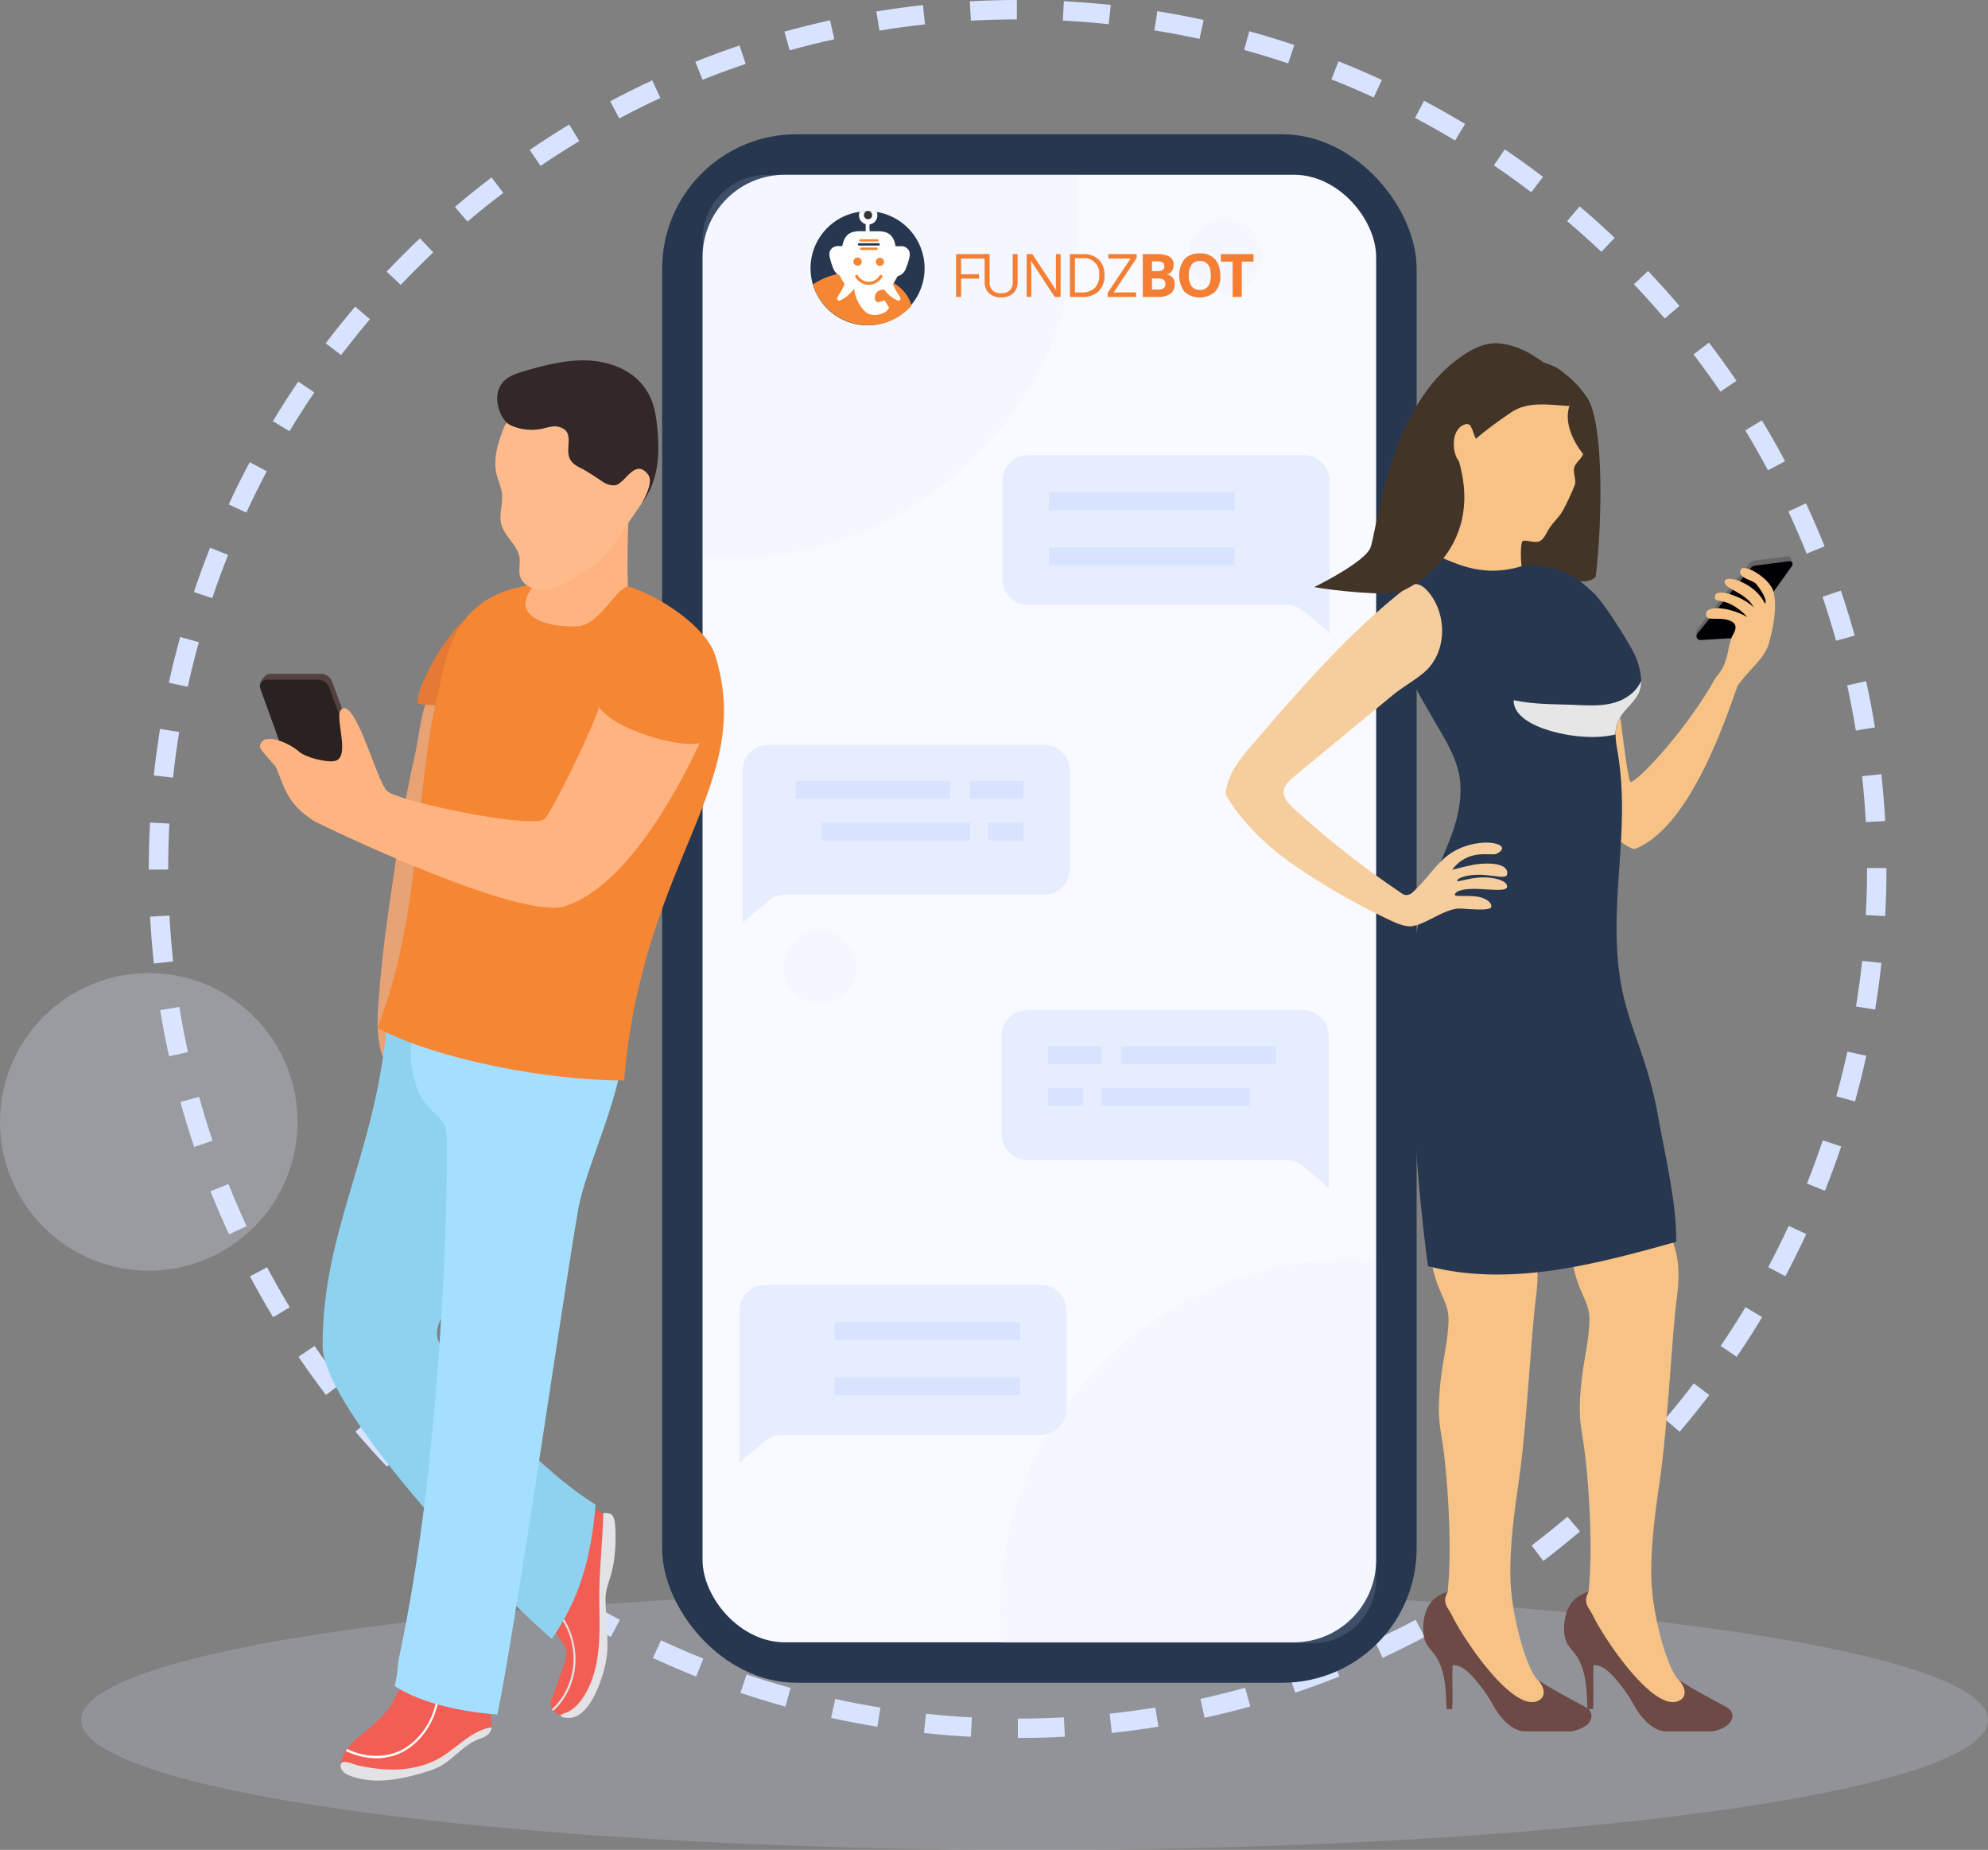 <svg xmlns="http://www.w3.org/2000/svg" viewBox="0 0 1754.16 1632"><rect x="0" y="0" width="1754.16" height="1632" fill="#808080" stroke="none"/><defs><style>.cls-1,.cls-6{isolation:isolate;}.cls-2,.cls-3,.cls-6{fill:#d8e3ff;}.cls-2{opacity:0.2;}.cls-10,.cls-4{fill:#26374f;}.cls-5{fill:#f9faff;}.cls-6{opacity:0.14;}.cls-34,.cls-7{fill:#e6edff;}.cls-8,.cls-9{fill:#f47f34;}.cls-10,.cls-11,.cls-12,.cls-13,.cls-9{fill-rule:evenodd;}.cls-11,.cls-22{fill:#f58634;}.cls-12{fill:#fefefe;}.cls-13{fill:#373435;}.cls-14{fill:#ffb381;}.cls-15{fill:#e8a375;}.cls-16{fill:#f25e54;}.cls-17{fill:#e3e3e5;}.cls-18{fill:#8fd2ef;}.cls-19{fill:#fff;}.cls-20{fill:#a4dfff;}.cls-21{fill:#e67a35;}.cls-23{fill:#52413e;}.cls-24{fill:#2a2220;}.cls-25{fill:#ffba8c;}.cls-26{fill:#332727;}.cls-27{fill:#433428;}.cls-28{fill:#f6c286;}.cls-29{fill:#6d4a45;}.cls-30{fill:#e6e6e6;mix-blend-mode:multiply;}.cls-31{fill:#666;}.cls-32{fill:#000004;}.cls-33{fill:#f6cd9d;}.cls-34{opacity:0.25;}</style></defs><g class="cls-1"><g id="Layer_2" data-name="Layer 2"><g id="Layer_1-2" data-name="Layer 1"><ellipse class="cls-2" cx="912.82" cy="1517.36" rx="841.33" ry="114.64"/><path class="cls-3" d="M898.15,1533.26v-17.11c13.49,0,27.15-.38,40.58-1.1l.92,17.09C925.91,1532.88,912,1533.25,898.15,1533.26Zm-41.49-1.09c-13.73-.73-27.65-1.84-41.37-3.3l1.81-17c13.43,1.43,27,2.52,40.47,3.23ZM981,1528.81l-1.84-17c13.41-1.45,26.94-3.27,40.23-5.44l2.75,16.89C1008.57,1525.47,994.73,1527.33,981,1528.81Zm-206.88-5.49c-13.59-2.2-27.31-4.82-40.78-7.76l3.66-16.72c13.16,2.88,26.58,5.43,39.87,7.59Zm288.79-7.86-3.66-16.72c13.16-2.88,26.42-6.18,39.39-9.77l4.57,16.49C1090,1509.14,1076.4,1512.5,1062.93,1515.46Zm-369.87-9.88c-13.29-3.68-26.65-7.77-39.7-12.16l5.45-16.22c12.76,4.3,25.82,8.29,38.81,11.88Zm449.87-12.3-5.47-16.22c12.79-4.31,25.6-9,38.08-14l6.35,15.9C1169.12,1484.05,1156,1488.87,1142.93,1493.28Zm-528.63-14.2c-12.8-5.1-25.65-10.63-38.2-16.43l7.19-15.54c12.27,5.68,24.83,11.09,37.35,16.08ZM1220,1462.55l-7.2-15.53c12.22-5.66,24.43-11.73,36.29-18l8,15.12C1244.94,1450.55,1232.44,1456.76,1220,1462.55Zm-681.09-18.4c-12.2-6.48-24.37-13.37-36.16-20.49l8.83-14.65c11.53,7,23.43,13.69,35.36,20Zm754.29-20.49-8.84-14.65c11.53-6.94,23-14.31,34.15-21.87l9.62,14.16C1316.69,1409,1304.94,1416.55,1293.15,1423.66Zm68.61-46.58-10.36-13.62c10.69-8.14,21.34-16.7,31.62-25.43l11.08,13C1383.58,1360,1372.7,1368.75,1361.76,1377.08ZM401.63,1351c-10.52-8.93-20.91-18.27-30.91-27.73l11.78-12.43c9.76,9.27,19.93,18.39,30.21,27.13ZM1425,1323.34l-11.77-12.42c9.77-9.25,19.43-18.91,28.72-28.7l12.42,11.77C1444.85,1304,1435,1313.89,1425,1323.34ZM341.37,1293.86c-9.48-10-18.81-20.39-27.73-30.89l13-11.08c8.72,10.26,17.84,20.42,27.11,30.2ZM1482.1,1263.1l-13-11.08c8.72-10.25,17.29-20.89,25.47-31.64l13.61,10.37C1499.78,1241.74,1491,1252.63,1482.1,1263.1ZM287.61,1230.65c-8.35-11-16.51-22.31-24.23-33.68l14.16-9.61c7.55,11.11,15.52,22.19,23.69,32.93ZM1532.42,1197l-14.15-9.62c7.58-11.14,15-22.65,21.92-34.21l14.65,8.84C1547.71,1173.87,1540.17,1185.64,1532.42,1197ZM241,1162.05c-7.11-11.79-14-23.93-20.44-36.07l15.11-8c6.31,11.87,13,23.73,20,35.27Zm1334.34-36.16-15.11-8c6.32-11.92,12.41-24.17,18.08-36.41l15.53,7.2C1588,1101.17,1581.81,1113.7,1575.34,1125.89Zm-1373.24-37c-5.8-12.5-11.32-25.3-16.41-38l15.89-6.35c5,12.47,10.37,25,16,37.2Zm1408.19-38.4-15.89-6.34c5-12.54,9.72-25.38,14-38.18l16.21,5.46C1620.24,1024.5,1615.41,1037.63,1610.29,1050.46ZM171.35,1011.84c-4.41-13.05-8.51-26.4-12.19-39.68l16.48-4.58c3.61,13,7.62,26,11.92,38.79Zm1465.47-40.13-16.5-4.56c3.61-13,6.89-26.26,9.76-39.4l16.72,3.66C1643.86,944.85,1640.5,958.41,1636.82,971.71ZM149.14,931.86c-2.95-13.46-5.58-27.18-7.8-40.78l16.89-2.75c2.17,13.28,4.73,26.7,7.63,39.86Zm1505.44-41.23-16.89-2.74c2.16-13.27,4-26.8,5.43-40.22l17,1.83C1658.65,863.23,1656.79,877.06,1654.58,890.63ZM135.77,850c-1.48-13.67-2.61-27.59-3.35-41.37l17.09-.92c.72,13.47,1.82,27.09,3.27,40.46Zm1527.68-41.84-17.09-.9c.72-13.45,1.08-27.11,1.08-40.58v-.88h17.12v.88C1664.56,780.4,1664.18,794.36,1663.45,808.11Zm-1515-41H131.29v-.54c0-13.56.36-27.36,1.08-40.95l17.09.9c-.7,13.29-1.06,26.8-1.06,40.14Zm1497.91-41.91c-.73-13.43-1.84-27-3.29-40.46l17-1.84c1.49,13.72,2.62,27.64,3.37,41.37ZM152.69,686l-17-1.81c1.47-13.73,3.33-27.57,5.53-41.15l16.89,2.74C155.94,659.09,154.12,672.62,152.69,686Zm1484.85-41.52c-2.17-13.28-4.74-26.7-7.64-39.86l16.7-3.68c3,13.46,5.6,27.18,7.83,40.77ZM165.67,605.94,149,602.29c2.94-13.46,6.29-27,10-40.31l16.49,4.56C171.82,579.53,168.54,592.78,165.67,605.94Zm1454.42-40.67c-3.62-13-7.64-26-11.95-38.79l16.21-5.48c4.41,13,8.52,26.4,12.22,39.68ZM187.28,527.73l-16.22-5.45c4.39-13.08,9.21-26.23,14.32-39.06l15.9,6.33C196.29,502.09,191.58,514.94,187.28,527.73ZM1594.11,488.4c-5-12.52-10.42-25-16.07-37.19l15.52-7.21c5.78,12.43,11.3,25.23,16.44,38ZM217.35,452.2,201.81,445c5.8-12.52,12-25,18.49-37.25l15.11,8C229.09,427.72,223,440,217.35,452.2ZM1560,414.93c-6.32-11.87-13.06-23.73-20-35.25l14.65-8.85c7.12,11.78,14,23.91,20.47,36.06ZM255.43,380.43l-14.66-8.83c7.12-11.82,14.66-23.6,22.4-35l14.16,9.61C269.76,357.36,262.39,368.87,255.43,380.43Zm1262.63-34.89c-7.58-11.14-15.55-22.21-23.71-32.91l13.6-10.37c8.35,10.94,16.51,22.27,24.26,33.66ZM301,313.23l-13.62-10.36c8.34-11,17.1-21.85,26-32.36l13,11.07C317.76,291.86,309.19,302.51,301,313.23ZM1468.89,281c-8.73-10.24-17.85-20.4-27.14-30.19l12.42-11.77c9.49,10,18.83,20.39,27.75,30.86ZM353.6,251.36,341.18,239.6c9.48-10,19.36-19.89,29.35-29.37l11.77,12.42C372.53,231.91,362.88,241.58,353.6,251.36ZM1413,222.17c-9.81-9.28-20-18.4-30.24-27.11l11.08-13c10.49,8.9,20.89,18.23,30.91,27.72ZM412.49,195.53l-11.09-13c10.51-8.93,21.38-17.69,32.32-26l10.37,13.62C433.4,178.22,422.76,186.79,412.49,195.53Zm938.66-25.91c-10.75-8.18-21.85-16.15-33-23.7l9.61-14.17c11.39,7.73,22.73,15.88,33.74,24.25ZM477,146.37l-9.62-14.15c11.39-7.74,23.13-15.28,34.92-22.39l8.84,14.65C499.63,131.44,488.15,138.8,477,146.37ZM1283.94,124c-11.56-7-23.46-13.69-35.37-20l8-15.12c12.19,6.46,24.36,13.35,36.18,20.46ZM546.42,104.48l-8-15.11C550.53,82.9,563,76.69,575.49,70.9l7.21,15.52C570.5,92.08,558.3,98.16,546.42,104.48ZM1212.15,86c-12.27-5.67-24.84-11.07-37.35-16l6.32-15.9c12.8,5.09,25.66,10.61,38.22,16.42ZM619.89,70.37l-6.35-15.89c12.8-5.12,25.91-9.94,39-14.35L658,56.34C645.22,60.65,632.41,65.37,619.89,70.37Zm516.73-14.45c-12.76-4.28-25.82-8.27-38.82-11.86l4.55-16.5c13.31,3.67,26.67,7.76,39.72,12.14ZM696.76,44.41l-4.58-16.49c13.28-3.69,26.84-7.06,40.29-10l3.68,16.71C723,37.51,709.75,40.8,696.76,44.41ZM1058.4,34.33c-13.18-2.87-26.59-5.42-39.87-7.57l2.73-16.89c13.58,2.2,27.31,4.8,40.78,7.74ZM776,27l-2.77-16.89C786.83,7.87,800.67,6,814.38,4.5l1.84,17C802.82,23,789.29,24.8,776,27ZM978.3,21.37c-13.37-1.42-27-2.51-40.46-3.21l.9-17.09c13.78.72,27.71,1.83,41.38,3.29ZM856.67,18.23l-.92-17.09C869.49.4,883.45,0,897.25,0V17.11C883.77,17.12,870.11,17.5,856.67,18.23Z"/><rect class="cls-4" x="584.25" y="118.45" width="665.75" height="1366.08" rx="118.55"/><rect class="cls-5" x="619.92" y="154.16" width="594.36" height="1294.69" rx="72.59"/><path class="cls-6" d="M620.1,210.52V492c7.07.5,14.53.78,21.89.78,171.23,0,310.06-138.78,310.08-310v0c0-9.62-.46-19.13-1.31-28.54H676.28A56.37,56.37,0,0,0,620.1,210.52Z"/><circle class="cls-6" cx="725.9" cy="856.77" r="32.35" transform="matrix(0.14, -0.99, 0.99, 0.14, -226.27, 1452.05)"/><circle class="cls-6" cx="1081.34" cy="225.66" r="32.35"/><path class="cls-6" d="M1214.28,1393.38V1111.93q-10.85-.78-21.88-.78c-171.24,0-310.07,138.78-310.09,310v0q0,14.43,1.35,28.54h274.26a56.36,56.36,0,0,0,56.36-56.36Z"/><path class="cls-7" d="M1150.62,401.5H907.2a22.63,22.63,0,0,0-22.63,22.6v86.95a22.65,22.65,0,0,0,22.63,22.63h227.94A24,24,0,0,1,1150.2,539c8.73,7,22.94,18.68,22.94,20.6V424.1A22.6,22.6,0,0,0,1150.62,401.5Z"/><rect class="cls-3" x="925.51" y="434.22" width="163.84" height="15.84"/><rect class="cls-3" x="925.51" y="482.84" width="163.84" height="15.84"/><path class="cls-7" d="M652.51,1156.22v135.46c0-1.92,14.21-13.59,22.94-20.6a24,24,0,0,1,15.06-5.28H918.45a22.66,22.66,0,0,0,22.63-22.63v-87a22.63,22.63,0,0,0-22.63-22.6H675A22.6,22.6,0,0,0,652.51,1156.22Z"/><rect class="cls-3" x="736.3" y="1166.34" width="163.84" height="15.84"/><rect class="cls-3" x="736.3" y="1214.96" width="163.84" height="15.84"/><path class="cls-7" d="M1149.83,891.18H906.41a22.63,22.63,0,0,0-22.63,22.62h0v86.94a22.62,22.62,0,0,0,22.63,22.59h227.94a24.16,24.16,0,0,1,15.06,5.28c8.73,7,22.94,18.71,22.94,20.63V913.8A22.61,22.61,0,0,0,1149.83,891.18Z"/><rect class="cls-3" x="924.72" y="922.86" width="47.01" height="15.84"/><rect class="cls-3" x="989.49" y="922.86" width="136.29" height="15.84"/><rect class="cls-3" x="924.72" y="959.69" width="31.11" height="15.84"/><rect class="cls-3" x="971.76" y="959.69" width="130.9" height="15.84"/><path class="cls-7" d="M655.33,679.74V815.17c0-1.92,14.21-13.62,22.94-20.62a24.1,24.1,0,0,1,15.06-5.28H921.27a22.62,22.62,0,0,0,22.63-22.6V679.74h0a22.62,22.62,0,0,0-22.63-22.62H677.85A22.6,22.6,0,0,0,655.33,679.74Z"/><rect class="cls-3" x="855.95" y="688.8" width="47.01" height="15.84"/><rect class="cls-3" x="701.9" y="688.8" width="136.29" height="15.84"/><rect class="cls-3" x="871.85" y="725.62" width="31.11" height="15.84"/><rect class="cls-3" x="725.02" y="725.62" width="130.9" height="15.84"/><path class="cls-8" d="M897.9,224.17v24.47A13.31,13.31,0,0,1,894,258.79a15.31,15.31,0,0,1-10.85,3.53,14.52,14.52,0,0,1-10.61-3.74,13.7,13.7,0,0,1-3.75-10.22V224.17h4.42v24.75a9.73,9.73,0,0,0,2.62,7.29,10.64,10.64,0,0,0,7.67,2.51,10.25,10.25,0,0,0,7.46-2.55,9.79,9.79,0,0,0,2.62-7.28V224.14Z"/><path class="cls-8" d="M935.7,262h-5.05l-20.86-31.82h-.22c.29,3.53.43,7.07.43,10.22v21.49h-4.1V224.17h5l20.83,31.58h.21c0-.46,0-1.95-.21-4.49a42.57,42.57,0,0,1,0-5.41V224.17h4.13V262Z"/><path class="cls-8" d="M974.56,242.7A19.16,19.16,0,0,1,969.43,257a20.5,20.5,0,0,1-14.78,5h-10.6v-37.8h11.7a18.88,18.88,0,0,1,13.82,4.88A18.34,18.34,0,0,1,974.56,242.7Zm-4.7,0a13.27,13.27,0,0,0-11.41-14.89,13.51,13.51,0,0,0-3.48,0H948.5V258h5.41a16.58,16.58,0,0,0,12-3.85,15.33,15.33,0,0,0,4-11.32Z"/><polygon class="cls-9" points="1002.46 261.97 977.28 261.97 977.28 258.5 997.58 228.13 977.92 228.13 977.92 224.17 1002.99 224.17 1002.99 227.6 982.69 257.97 1002.46 257.97 1002.46 261.97"/><path class="cls-8" d="M1008.36,224.17h11.88a23.15,23.15,0,0,1,11.78,2.27,7.85,7.85,0,0,1,3.53,7.28,9.28,9.28,0,0,1-1.59,5.59,6.38,6.38,0,0,1-4.28,2.58v.28a8.29,8.29,0,0,1,5.24,3,9.48,9.48,0,0,1,1.62,5.84,9.64,9.64,0,0,1-3.78,8.06,16.43,16.43,0,0,1-10.26,2.9h-14.14v-37.8Zm8.1,15h4.7a8.77,8.77,0,0,0,4.77-1,3.84,3.84,0,0,0,1.45-3.54,3.3,3.3,0,0,0-1.59-3.11,10.25,10.25,0,0,0-5.09-1h-4.24Zm0,6.36v9.87h5.27a7.92,7.92,0,0,0,5-1.13,4.72,4.72,0,0,0,1.59-3.89c0-3.11-2.26-4.71-6.78-4.71Z"/><path class="cls-8" d="M1076.81,243a20.24,20.24,0,0,1-4.7,14.42,20.45,20.45,0,0,1-26.94,0,24.52,24.52,0,0,1,0-28.88,17.66,17.66,0,0,1,13.36-5,17.46,17.46,0,0,1,13.48,5,20.5,20.5,0,0,1,4.66,14.43ZM1049,243a15.81,15.81,0,0,0,2.41,9.54,8.61,8.61,0,0,0,7.28,3.22c6.47,0,9.69-4.28,9.69-12.76s-3.22-12.77-9.65-12.77a8.63,8.63,0,0,0-7.29,3.22A15.78,15.78,0,0,0,1049,243Z"/><polygon class="cls-8" points="1095.73 261.97 1087.63 261.97 1087.63 230.82 1077.24 230.82 1077.24 224.17 1106.09 224.17 1106.09 230.82 1095.73 230.82 1095.73 261.97"/><polygon class="cls-9" points="848.05 261.97 843.6 261.97 843.6 224.17 870.61 224.17 870.61 228.1 848.05 228.1 848.05 241.89 863.86 241.89 863.86 245.81 848.05 245.81 848.05 261.97"/><path class="cls-10" d="M766,186.37a50.32,50.32,0,1,1-50.81,50.18A50.33,50.33,0,0,1,766,186.37Z"/><path class="cls-11" d="M753.86,240.33c25.53,0,46.67,12.76,50.38,29.42a51.06,51.06,0,0,1-87-18.85,64.49,64.49,0,0,1,36.67-10.6Z"/><path class="cls-12" d="M740,260.77c-.6.92-1.34,1.69-1.31,2.65a1.84,1.84,0,0,0,1.83,1.85,1.15,1.15,0,0,0,.26,0,30.18,30.18,0,0,0,7.07-4.39l2.05-1.84c1.1-1.23,1.63-1.73,2.8-3.07.46-.53.38-.81,1.06-.71a34.2,34.2,0,0,0,4.45,13.05c2.09,3.22,5,7.85,9.83,9.09A17.39,17.39,0,0,0,781.47,275a8.22,8.22,0,0,0,2.19-2.13c1.07-1.73.78-1.55,0-2.86l-2.47-4a15.21,15.21,0,0,0-.85-1.34,17,17,0,0,1-5,1.87c-4.57.39-4.32-7.07-.68-9.62a8.83,8.83,0,0,1,2.41-1l1.38-.29a10,10,0,0,0,1.38-.35l3.36,3.75c.17.21.35.28.53.49a29.7,29.7,0,0,0,4.59,3.54c.82.49,1.63,1,2.55,1.45s1.87,1.17,2.93.49a2.08,2.08,0,0,0,.39-2.92l0-.05a19.77,19.77,0,0,1-1.6-2.51,6.74,6.74,0,0,1-.74-1.09,46.53,46.53,0,0,1-4.06-8,5.43,5.43,0,0,0,1.06-1.13c1.31-2.23,2.3-4,3-5.48l.89-.28a11.32,11.32,0,0,0,2.51-1.31,10.59,10.59,0,0,0,3.53-4.07,56.8,56.8,0,0,0,2.94-8.2c1.16-4.28,2.15-7.92-1.56-11.1a8.15,8.15,0,0,0-5.87-1.66h-4.06a35,35,0,0,0-.92-4c-2.55-7.29-7.46-9.2-15-9.2h-7.07v-6a8.09,8.09,0,0,0,6.36-11.07,54.26,54.26,0,0,0-15.06,0,8.1,8.1,0,0,0,4.49,10.54,8.45,8.45,0,0,0,.85.28v6.19h-4.74c-11.45,0-14.14,5.16-15.94,13.15h-2.9a8,8,0,0,0-5.84,1.67c-3.75,3.18-2.76,6.82-1.55,11.1a52.89,52.89,0,0,0,2.9,8.2,10.21,10.21,0,0,0,3.53,4.07,12,12,0,0,0,1.77,1,58.64,58.64,0,0,0,3.54,6.58,3.65,3.65,0,0,1,.67.74c-.22.67-.89,2-1.21,2.69a66.81,66.81,0,0,1-3.53,6.36c-.21.32-.6.89-.78,1.21Z"/><path class="cls-11" d="M775.89,227.46a3.58,3.58,0,1,0,4.1,3,3.57,3.57,0,0,0-4.1-3Z"/><path class="cls-11" d="M754.46,233.72h.28c.18,0,0,0,.25.25a2.63,2.63,0,0,0,1.24.35,3.53,3.53,0,0,0,4.11-2.84,3.35,3.35,0,0,0-.05-1.51,3.46,3.46,0,0,0-1.45-2.05,3.63,3.63,0,0,0-4.38,5.8Z"/><path class="cls-11" d="M755.45,242.59c-2.69.89,1.63,4.88,2.4,5.52a13.76,13.76,0,0,0,19.36-1.9c.26-.31.5-.63.73-1a2.42,2.42,0,0,0,.67-1.63,1.31,1.31,0,0,0-1.38-1.13c-1,0-1.24,1.09-2.44,2.47a11.07,11.07,0,0,1-16.69-.32,10.5,10.5,0,0,1-1-1.45A1.29,1.29,0,0,0,755.45,242.59Z"/><path class="cls-10" d="M758,214.59h17.22a1.06,1.06,0,0,1,1.06,1.06h0a1.05,1.05,0,0,1-1.06,1H758a1,1,0,0,1-1.06-1v0h0a1,1,0,0,1,1-1.06Z"/><path class="cls-11" d="M759.23,211.09h14.92a1.06,1.06,0,0,1,1.1,1v0h0a1.06,1.06,0,0,1-1.1,1H759.23a1,1,0,0,1-1.06-1v0h0a1,1,0,0,1,1-1.06Z"/><path class="cls-11" d="M760,218.41h13.4a1.05,1.05,0,0,1,1.06,1.06h0a1.09,1.09,0,0,1-1.06,1.06H760a1.05,1.05,0,0,1-1.06-1.06h0a1,1,0,0,1,1-1.06Z"/><path class="cls-13" d="M763.65,192.74h.25l.28.25c.32,0,.78.28,1.24.35a3.55,3.55,0,0,0,4.09-2.88,3.64,3.64,0,0,0-.06-1.47,3.5,3.5,0,0,0-.53-1.2,3.6,3.6,0,1,0-5.27,4.77Z"/><path class="cls-14" d="M468.06,562.46a255.7,255.7,0,0,0,88.08-4.27A800.26,800.26,0,0,1,555,450.46c-21.39.27-42.86.55-64,3.66-6.28.93-11.14,1.89-17.59-.12-.84,10.28-1.2,39.56-1.63,61.7C440.18,532.62,447.54,547.62,468.06,562.46Z"/><path class="cls-15" d="M334.06,882.29c-1.27,17-2,34.71,3.82,50.34,29.71-43.91,50.63-95,66.22-147.76s26.06-107.26,36.48-161.66c-10.56-7-43.41-24.15-55.86-16.63-12.29,7.43-14.65,42.33-18.26,57.81-10.77,46.18-16.92,93.12-23.83,140.28Q337,843.27,334.06,882.29Z"/><path class="cls-16" d="M494.43,1513.12c-3.49-1.44-7.43-3.43-8.37-7.47-.63-2.68.31-5.48,1.24-8.05q4.77-13.32,9.56-26.63c1.84-5.11,3.7-10.65,2.49-16s-11.38-15-10.09-20.21c8.14-32.77,21-61.54,28.18-94.59.44-2,.93-4.15,2.21-5.65a6.68,6.68,0,0,1,6.53-1.9,20.2,20.2,0,0,1,6.41,3.13c3.89,10.8,4,22.86,2.88,34.45s-3.51,23-4.44,34.59c-1.22,15.38.09,30.86-.13,46.3s-2.11,31.34-9.1,44.63c-3,5.68-6.93,10.84-11.93,14.28S499.94,1515.4,494.43,1513.12Z"/><path class="cls-17" d="M525.7,1470.31c4.28-18.85,3.29-38.62,3.09-58.07-.26-25.88,2.91-50.18,3.6-77.49,7.63,0,10.77,0,10.77,20.6,0,36-9.2,40.42-8.84,56.06.67,28.49,1.88,26.34,1.66,41.91-.18,12.43-4.05,25.36-8.74,36.62s-12.93,24.85-24.54,25.64c-1.22.08-7.95-.12-8-2.14,0-1.33,4.39-1.92,7.71-3.86C515.43,1502,522.75,1483.31,525.7,1470.31Z"/><path class="cls-17" d="M488.19,1509.4c10.89-9.89,18.08-24.74,19.45-40.41,1.47-17-4.64-35.35-15.12-47.66l-.17,1.89-.4.42c.07.08.14.18.22.26,10,11.88,15.09,28.64,13.67,44.89-1.31,15.19-8.28,29.55-18.83,39.1Z"/><path class="cls-18" d="M487,1445.9c23.75-35.23,34.33-68.74,38.53-118.54C461,1287.56,388.4,1194.43,386,1180.49c-2.94-16.65,12.25-29.4,24.88-38.69,66.68-49,119.18-129.89,136-217.42-39.69-4.82-204.16-36.51-205.3-22.93-9.83,116.95-56.93,182.21-56.93,285.81C284.6,1240.74,425.42,1392.67,487,1445.9Z"/><path class="cls-16" d="M433.71,1523.88c-1,3.39-4.81,3.62-7.52,5.49-6,4.1-13,5.8-19.26,9.29-5.72,3.21-10.69,7.86-16.12,11.65-13,9.11-28.55,13.07-43.89,13.57s-31.39-2.76-46.43-6.32a30.24,30.24,0,0,1,4.58-12.92c.38-.59.76-1.17,1.17-1.76a63.65,63.65,0,0,1,12.36-12.34c8.36-6.66,15.72-13,22.86-21.26,6.73-7.85,9.66-19.34,16.09-27.81,6.18-8.07,14.59-14.54,24-15.65,6.81-.78,13.62,1.22,20.05,3.82,9,3.64,18,8.87,23.43,17.77C430.9,1497.11,434.41,1521.54,433.71,1523.88Z"/><path class="cls-17" d="M302.14,1562c1.84,2.53,4.68,3.84,7.44,4.84,20.29,7.33,42.39,3.3,63-2.72,5.77-1.68,11.54-3.53,16.85-6.57,11.14-6.39,19.79-17.75,31.51-22.66,2.67-1.11,5.49-1.89,8-3.49a10,10,0,0,0,4.8-7.49c-8.43,1.11-16.21,5.62-23.34,10.79s-13.85,11.09-21.35,15.57c-13.26,7.91-28.51,11-43.52,10.83a145.14,145.14,0,0,1-28.65-3.42c-3.93-.83-9.53-3.6-13.46-3.22C299.62,1554.8,299.9,1558.9,302.14,1562Z"/><path class="cls-19" d="M386.79,1500.13c-3.42,19.85-15.72,37.38-32.07,45.74a50.19,50.19,0,0,1-22.82,5.25,61.55,61.55,0,0,1-26.83-6.48c.38-.59.76-1.17,1.17-1.76,14.88,7.62,33.9,8.24,47.72,1.15,15.85-8.09,27.74-25.08,31.07-44.3Z"/><path class="cls-20" d="M352.27,1461.7c-2,9.37-.39,10.09-4,25.74,18.85,12.53,50.76,22,90.59,25.15,16.17-77.62,58.78-374.2,71.35-445.74,6.82-38.85,41.14-105.45,40.53-152.57-55-6.06-103.32-12.86-155.13-15.63-53.41-2.86-26.82,64.59-25.62,66.62,14.8,25.1,24.42,16.67,24.42,43,0,106.09-9.27,235-20.34,322.32C368.5,1374.59,361.41,1418.41,352.27,1461.7Z"/><path class="cls-21" d="M368.22,620.59c1.35.35,8,1.95,35.46,2.4,4.42.07,7.66,2,11.31-.45,3.21-2.18,5-5.86,6.66-9.37q8.64-18.33,17.26-36.66c3.56-7.55,7.17-15.26,8.22-23.54.78-6.13,5.52-28-3.17-28.19-6.69-.15-21.31,10.68-26.28,14.66-14.35,11.51-28.82,31.31-37.35,47.61C376.41,594.57,368.12,610.33,368.22,620.59Z"/><path class="cls-22" d="M509.8,552.52c19.07-1.26,32.7-32.19,44.18-35.34,29.22,9.08,69.29,36.27,77.07,61C667.13,693,567,758,550.76,953.23c-67.14,0-165.3-18.46-217.68-46.35C372.73,804.56,365,700.54,386.28,612.5c7.56-31.25,12.15-88.72,85.44-96.8C446,545.92,488.1,554,509.8,552.52Z"/><path class="cls-23" d="M283.07,594.48H237.88c-4.09,0-9.79,8.11-8.4,11.95l42.06,104.79,49.12-15.12a6.6,6.6,0,0,0,4.25-8.59L293,601.37A10.57,10.57,0,0,0,283.07,594.48Z"/><path class="cls-24" d="M280.5,599.63H235.3a5.9,5.9,0,0,0-5.55,7.9L269,716.37l49.13-15.12a6.58,6.58,0,0,0,4.24-8.59L290.4,606.52A10.56,10.56,0,0,0,280.5,599.63Z"/><path class="cls-14" d="M480.23,722.7c-13.1,8.74-130.61-16.15-138.88-25-8.9-9.52-25.63-74.14-38-72.87-11.52,1.18,7.33,41.76-7.19,46.3-7,2.18-26.54-3-32-7.82-9.38-8.26-33-18.53-34.86-4.7-.37,2.76,13.66,16.49,14.65,19.09,9,23.36,12.26,32.83,33.14,46.6,2,1.34,180.87,88.6,221.88,75C561.65,778.55,610.65,669,617.54,655.48c-18.33,4.86-76.32-12.18-88.85-31.69C520.54,648.26,485.57,719.14,480.23,722.7Z"/><path class="cls-25" d="M438,417.65c1.42,6.22,4.4,12.07,5,18.42.85,8.68-2.82,17.57-.76,26.05,2.72,11.21,14.73,18.74,16.22,30.17.68,5.24-1,10.69.37,15.79,2.3,8.57,12.48,12.83,21.32,12.08,9.07-.77,17.33-5.32,25.27-9.77,7.66-4.29,15.39-8.63,22-14.44,7.64-6.72,13.49-15.18,19.27-23.55q9.62-13.95,19.25-27.89c3.43-5,7-10.22,7.72-16.23.54-4.39-.62-9.15-3.78-12.25s-8.47-4.09-12.18-1.68c-2.84,1.84-4.32,5.18-6.8,7.49-3.76,3.51-9.47,4.24-14.49,3.15s-9.55-3.77-14-6.4c-8.17-4.86-17.2-10.93-18.57-20.34-.75-5.17.94-10.9-1.75-15.38-1.92-3.2-5.6-4.85-9.13-6.1A97.58,97.58,0,0,0,455,371.39c-5.48.32-8.17.4-10.24,5.6a129.55,129.55,0,0,0-6.09,18.53C437,402.77,436.38,410.34,438,417.65Z"/><path class="cls-26" d="M439.09,356c-1-6,0-12.54,3.57-17.46,4.79-6.54,13.14-9.21,20.93-11.43,17.15-4.87,34.67-9.45,52.5-9.18s36.27,6,48.51,18.93a51,51,0,0,1,9.95,15.34c2.84,6.8,4.16,14.14,5,21.46,2.83,24.69,2.42,49.69-13.57,70.87,4.81-8.21,10.3-20.61,5.81-26.08-10.78-13.15-18,4-26.8,8.93-3.12,1.75-9.13.29-12.1-1.69-10-6.64-16.22-10.75-20.42-12.73s-8.13-4.64-9.91-8.8c-3.32-7.78,2.15-18.31-3.54-24.57-2.53-2.78-6.6-3.66-10.35-3.42s-7.37,1.46-11.05,2.19a44.82,44.82,0,0,1-26.51-2.93C444,372.27,440.35,363.34,439.09,356Z"/><path class="cls-27" d="M1408,508.86c-6.78,6.61-18.2,4.13-26.43-.56s-17.27,10.33-26.72,9.6c-8.19-.63-27.19-1.33-33.35-6.77-4.8-4.24,6.18-29,7-35.34A299.08,299.08,0,0,1,1341,421.16c4.31-13.07,9.8-26.26,19.73-35.79,8.5-8.15,20.43-14,24-25.23,2.46-7.8,0-16.48-4.53-23.28s-12.68-10.61-19-15.77c5.95,4.84,16,5.69,22.21,10.81,6,5,11.06,11.49,16,17.51C1415.41,368.84,1414,459.39,1408,508.86Z"/><path class="cls-28" d="M1513.78,597.93c-22.41,40.84-64.23,87.68-74.64,92-4.44,1.86-13.89-114.59-20.34-119.16-26.7-19-12.32-5.92-39-24.89,2.94,21.34-20.64,51.88-13.53,71.84,4.43,12.43,12.33,23.75,12.08,36.1-1.13,55.65,58.86,97.14,64.24,95.07,47.72-18.36,79-111,90.58-143.88C1520.19,598.54,1527.07,602.61,1513.78,597.93Z"/><path class="cls-28" d="M1385.48,1066.64c-3.39,69.87,17,74.39,17,97,0,16.94-4.93,36.06-6.79,52.9-4.24,38.46.25,41.67,3.4,70.71,3.81,35.14,6.15,82.26,2.68,117-3.92,6-6.37,11.35-5.42,17.59,1.31,8.51,6.43,15.92,11.73,22.71,12.92,16.56,22.53,35.41,39,48.52,5.5,4.39,14.55,10.79,21.36,12.58s39.46-5,12.3-24c-9.76-10.32-22.52-56.22-23.57-87.36s4.16-65.6,7.31-87.44c7.52-52.22,10.43-126,15.27-163.21,2.92-22.44,1.64-43-10.78-61.94-4.78-7.28-.76-4.15-3.33-12.46-16.41,1.6-32.93-.13-49.41-.56S1400.58,1060,1385.48,1066.64Z"/><path class="cls-29" d="M1521.76,1505.11c2.26,1.24,4.64,2.59,5.92,4.83,2.13,3.7.42,8.67-2.79,11.48s-10.62,6-14.89,6h-39.67c-13.29,0-24-14.89-28.28-22.64A124.1,124.1,0,0,0,1427.9,1484c-5.65-6.8-12.94-15.34-21.78-15-.68,13.44.26,25.25-.42,38.69-1.55-.08-3.45.23-5,.16-.73-15.23-.42-30.91-8.27-44.82-4-7-8.68-9.25-11.09-16.9-2.5-7.92-1.08-20.64,2.76-28s9.72-11.41,17.64-13.9c-5.4,10.08.3,13.71,3.89,21.11,10.73,22.12,56.43,89.42,77.64,74,7.27-5.27.27-15.71-2.61-17.79C1492.27,1489.53,1509.4,1498.32,1521.76,1505.11Z"/><path class="cls-28" d="M1261.13,1066.64c-3.4,69.87,17,74.39,17,97,0,16.94-4.93,36.06-6.79,52.9-4.24,38.46.24,41.67,3.4,70.71,3.81,35.14,6.14,82.26,2.68,117-3.92,6-6.37,11.35-5.42,17.59,1.3,8.51,6.43,15.92,11.73,22.71,12.92,16.56,22.53,35.41,39,48.52,5.5,4.39,14.55,10.79,21.35,12.58s39.46-5,12.31-24c-9.76-10.32-22.52-56.22-23.57-87.36s4.16-65.6,7.3-87.44c7.53-52.22,10.44-126,15.28-163.21,2.92-22.44,1.63-43-10.78-61.94-4.78-7.28-.76-4.15-3.34-12.46-16.4,1.6-32.92-.13-49.4-.56S1276.23,1060,1261.13,1066.64Z"/><path class="cls-29" d="M1397.41,1505.11c2.26,1.24,4.63,2.59,5.92,4.83,2.13,3.7.42,8.67-2.79,11.48s-10.62,6-14.89,6H1346c-13.3,0-24-14.89-28.29-22.64a123.45,123.45,0,0,0-14.14-20.79c-5.66-6.8-12.94-15.34-21.78-15-.68,13.44.26,25.25-.42,38.69-1.56-.08-3.45.23-5,.16-.73-15.23-.42-30.91-8.28-44.82-3.94-7-8.67-9.25-11.09-16.9-2.49-7.92-1.08-20.64,2.76-28s9.73-11.41,17.65-13.9c-5.41,10.08.3,13.71,3.89,21.11,10.73,22.12,56.42,89.42,77.64,74,7.27-5.27.27-15.71-2.61-17.79C1367.92,1489.53,1385.05,1498.32,1397.41,1505.11Z"/><path class="cls-28" d="M1397.45,358.45a136.45,136.45,0,0,1-.14,40.79c-.76,4.83-7,8.61-8.22,13.11-1.39,5.15,2.19,11,.34,15.76a199.63,199.63,0,0,1-10.72,22.83c-2.43,4.47-7.7,9.35-11.19,14.46-3.25,4.76-4.65,9.85-8.89,12-4.67,2.31-13.75-2.13-15.41.39-1.45,2.22-2.23,19.44,1.21,29.54,5.24-.52,7.72-.76,12.89.24s10.25,3.74,12.83,8.33c4,7.19.61,16.73-5.6,22.16s-14.49,7.7-22.49,9.74c-7.53,1.91-15.28,3.77-23,2.94a49.73,49.73,0,0,1-15.33-4.65c-17.59-8.1-36.8-38.74-40.57-57.74,15.7-3.08,19.74-16.22,21.87-34.85,1-8.33-9.19-23.67-7-29.15,4.33-10.82-13-1.77.41-11.41,2.48-1.77,3,2.61.16-17.32-.85-5.9-.16-12.34,3.51-17.05,13.18-16.91,19.53-2.61,23,5.85,13.34-10.47,26.48-26.17,42.38-32.08S1383.17,349.3,1397.45,358.45Z"/><path class="cls-4" d="M1288.44,690.06c3.14,35.86-18.67,68.45-30.5,102.44-13.83,39.73-14.1,82.73-13,124.77,1.67,66.77,6.27,133.48,15.07,199.69,71.86,18.7,147.47-1.41,219-21.44.65-32.89-10-77.34-15.74-109.73-10.34-58.25-29.25-83.06-34.8-130.26-7.72-65.83,9.85-124.74-.79-190.16-.95-5.76-2.13-11.7-2.11-17.48a29.23,29.23,0,0,1,1.82-10.51c3.9-10.11,14.29-16.48,18.9-26.3a23.73,23.73,0,0,0,1.84-10.32c-.1-8.3-3-17.77-6.08-24-3.92-8-25.54-43.91-36.06-53.84-22.42-21.19-33.23-22.62-59.3-24.69-38.92,13.37-63.19-2.22-83.47-9.9-8.75,2.8-20.89,18-25.15,26.12-9.77,18.67-8.77,41.45-2.42,61.54s17.56,38.24,28,56.58S1286.61,669.05,1288.44,690.06Z"/><path class="cls-30" d="M1335.64,617.69c-.39,21,38.63,30.6,60.25,32.13,9.76.68,20.14.46,29.61-1.93a29.23,29.23,0,0,1,1.82-10.51c3.9-10.11,14.29-16.48,18.9-26.3a23.73,23.73,0,0,0,1.84-10.32c-3.69,8.77-12.27,15.41-21.49,18.5-11.15,3.71-23.2,3.22-34.94,2.69C1371.72,621.07,1355.14,621.75,1335.64,617.69Z"/><path class="cls-27" d="M1398.91,402.92s-21.07-22.8-14.14-44.76c.31-10.06-1.77-16-6.31-22.81s-11.14-11-16.56-15.73c13.38,4.49,15.29,7.16,21.48,12.28a80.34,80.34,0,0,1,16,17.51c7.13,11,5.75,24.26,6.18,36.87.26,7.56.48,15.11.7,22.66C1401.28,408.29,1398.41,407.65,1398.91,402.92Z"/><path class="cls-31" d="M1578.07,490.79l-30.32,3.85a5.49,5.49,0,0,0-3.58,2L1498,554.41c-1.92,2.38-1.91,9.71,1.15,9.52l33.45-5.7a6,6,0,0,0,4.51-2.5l43.94-56.48C1582.39,497.4,1580.32,490.5,1578.07,490.79Z"/><path class="cls-32" d="M1578.62,495.16,1549,498.93a7.16,7.16,0,0,0-4.64,2.58l-46.58,57.42a3.51,3.51,0,0,0,3,5.72l32.49-2a6,6,0,0,0,4.51-2.51l43.39-60.85A2.6,2.6,0,0,0,1578.62,495.16Z"/><path class="cls-28" d="M1561.21,566.35c7.9-29.77,4.22-41,4.21-41.48-.2-12.91-27-29.05-29.6-22.11-2.82,7.36,10.54,8.74,13.59,12.26,4.71,5.44,10.53,15.22,7.88,17.46-7.88-17.46-33.68-26.08-35.44-19.87-1.92,6.74,18.81,9.66,25.64,23.3-8.61-9.08-32.77-17.65-34.12-10.52-1.73,9.13,8.06-2.1,28.63,19-17.54-9.75-39.35-10.86-36.4-.82,1.15,3.88,9.4,1.25,17.63,3,13.12,2.77,6.77,11.64,5.6,13.88-3,5.81-3.64,14.58-5.87,21.2-1.77,5.24-2,7.63-9.18,16.28,6.17,2,10.8,8.56,17,10.52C1543.81,589,1557,582.1,1561.21,566.35Z"/><path class="cls-33" d="M1282.2,751.44c24.8-14.61,55.2-6.57,38.32,1.77-4.57,2.26-24.49-5.24-39.14,14,6-1.09,15.3-4.27,24.71-5.11,12.82-1.15,25.18,1,23.81,9.19-.74,4.45-11.81.83-22.82.43-10.7-.4-21.36,2.44-21.36,5.37,0,1.45,9.85-2.48,20.65-3,11.24-.51,23.44,2.49,23.52,8,.07,4.51-13.26,2.64-24.94,2.15s-20.64,1.13-21.24,5.09c-.31,2,10.89.26,20,1.7,7.22,1.15,12.85,5.11,12.16,9.05-.74,4.24-23.55,1.29-28.69,1.44-16.64.48-40.28,23.76-48.89,12.36-3.82-5-3.35-12.88.08-17.9,3.13-4.57,12.28-12.42,16.19-16.82C1263.22,769.52,1270.71,758.21,1282.2,751.44Z"/><path class="cls-33" d="M1141.68,685.28c-4.06,3.35-8.43,7.27-8.93,12.52-.57,6.07,4.25,11.18,8.74,15.3a786.07,786.07,0,0,0,92.2,72.79c2.82,1.9,4.85,4.13,8.21,3.61,6.2-1,11.66-8.65,16.25-14.43,1.42,6.58-5.9,41.29-12.59,42s-15.14-3.39-21.22-6.3a613,613,0,0,1-79-45.12C1120,748.55,1097,727.29,1081.46,701c.89-17.19,12.7-31.61,24-44.65,41.7-48.39,83.75-97.12,133.93-136.66,2.56-2,5.34-4.09,8.59-4.4,4.7-.44,8.88,2.9,12,6.46,17.31,19.93,17.2,54.39-3.91,71.91-8.66,7.17-18.74,12.66-27.51,19.91L1188,647Z"/><path class="cls-27" d="M1384.77,358.16c3.13-22.27-18.4-35.88-32.15-44.69-8.67-5.56-20.81-10.13-31.1-10.64-14-.68-26.52,7.24-37.6,15.75-60.29,46.3-69.24,153.64-75,165.32-5.52,11.25-38,28.43-49.25,34,15.08,3,62,7.75,74.81,4.57,5.14-1.28,76.46-33.69,52.83-115.54-6.58-7.86-7.22-29.92,6.42-32.8,4.71-1,5.3,6.12,8.55,13,9.27-8.23,22-17.15,31.16-23.37C1348.32,353.68,1366.83,357.21,1384.77,358.16Z"/><circle class="cls-34" cx="131.29" cy="989.71" r="131.28" transform="translate(-661.38 382.71) rotate(-45)"/></g></g></g></svg>
